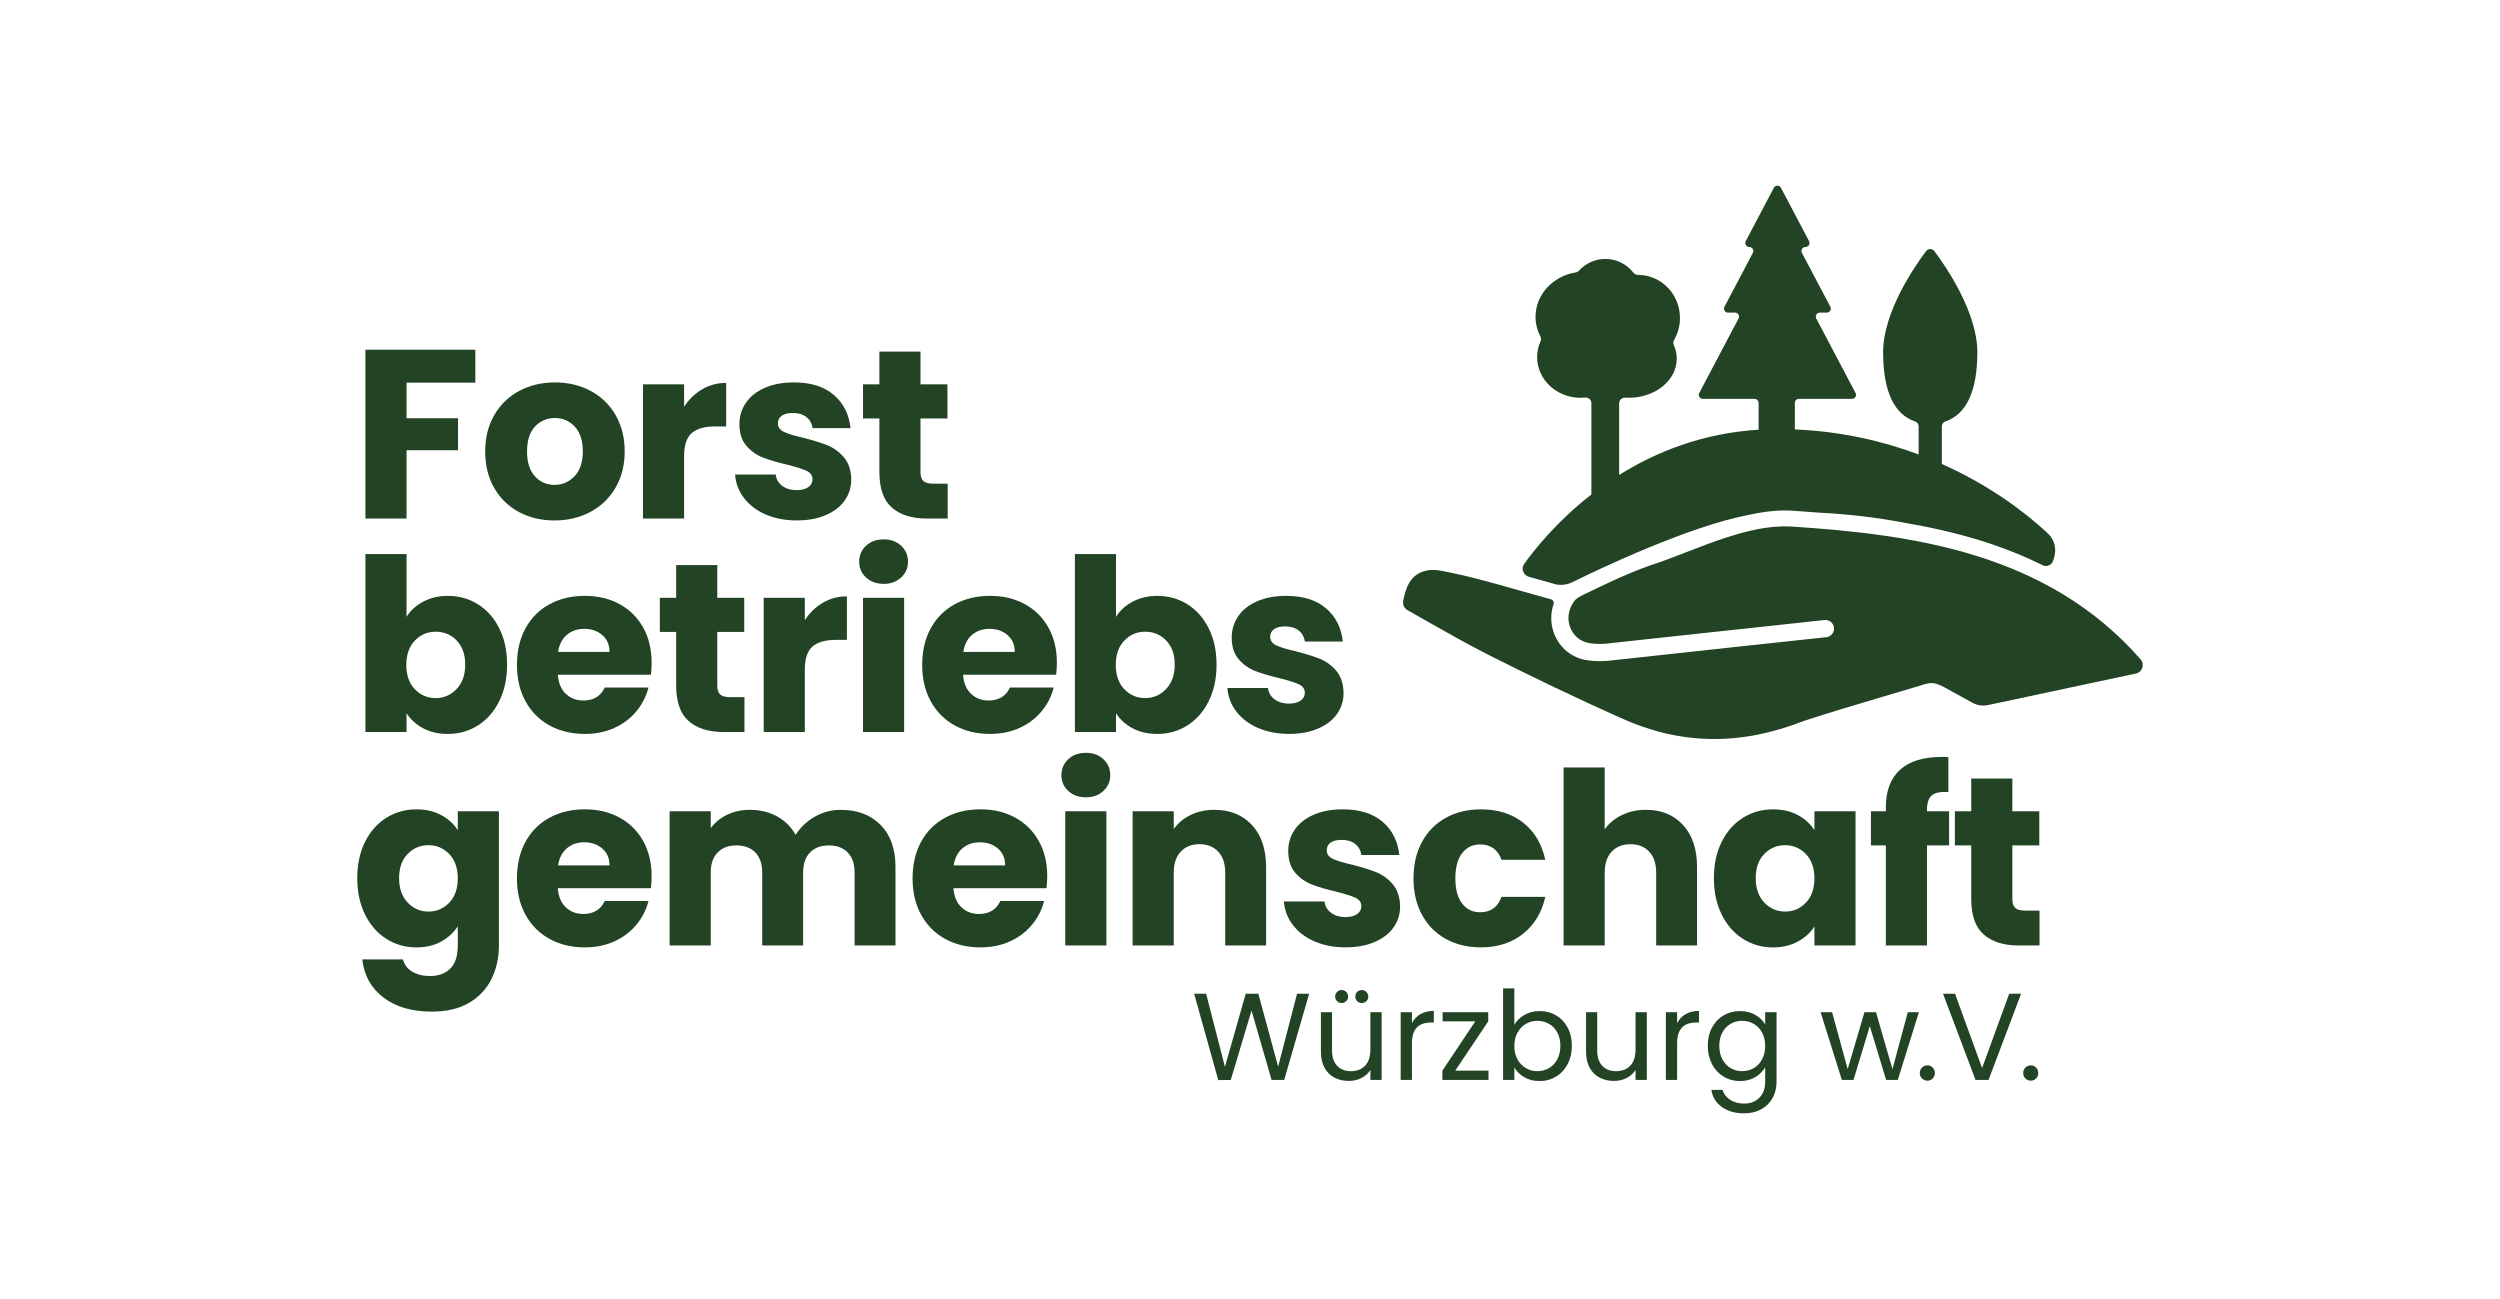 <?xml version="1.0" encoding="UTF-8"?>
<svg id="Ebene_1" xmlns="http://www.w3.org/2000/svg" viewBox="0 0 1756.76 912.81">
  <defs>
    <style>
      .cls-1 {
        fill: #234325;
      }
    </style>
  </defs>
  <g>
    <path class="cls-1" d="M1074.37,405.33c6.33,1.81,12.81,3.64,19.42,5.43,3.79.61,7.7.03,11.17-1.68,19.64-9.69,81.82-39.28,124.18-47.33,4.26-.95,8.52-1.73,12.76-2.25,6.02-.74,11.65-.96,17.22-.67,6.41.42,12.97.89,19.64,1.44,18.53.96,39.97,3.18,62.52,7.64,19.74,3.44,39.53,8.1,58.55,14.56,12.5,4.24,24.32,9.14,35.5,14.7,2.79,1.39,6.04.17,7.23-2.71l.03-.07c2.12-5.24,3.3-13.17-4.08-20.05-16.84-15.69-41.89-33.97-73.97-48.29v-26.42c0-1.61,1.05-3,2.58-3.51,14.25-4.87,22.37-20.51,22.37-48.61s-22.06-60.21-30.17-71.02c-1.47-1.96-4.41-1.96-5.88,0-8.11,10.81-30.17,42.82-30.17,71.02s8.12,43.75,22.37,48.61c1.52.52,2.58,1.9,2.58,3.51v19.73c-25.41-9.5-54.56-16.25-86.97-17.6v-18.65c0-1.56,1.27-2.83,2.83-2.83h37.31c2.13,0,3.49-2.26,2.5-4.14l-27.6-52.32c-.99-1.88.37-4.14,2.5-4.14h4.89c2.13,0,3.49-2.26,2.5-4.14l-19.96-37.84c-.99-1.88.37-4.14,2.5-4.14h0c2.13,0,3.49-2.26,2.5-4.14l-19.74-37.44c-1.06-2.01-3.94-2.01-5,0l-19.74,37.44c-.99,1.88.37,4.14,2.5,4.14s3.49,2.26,2.5,4.14l-19.96,37.84c-.99,1.88.37,4.14,2.5,4.14h4.89c2.13,0,3.49,2.26,2.5,4.14l-27.59,52.32c-.99,1.88.37,4.14,2.5,4.14h36.35c1.56,0,2.83,1.27,2.83,2.83v18.83c-39.59,2.5-72.25,15.7-97.98,31.81v-50.31c0-2.3,1.93-4.16,4.22-4.01.86.05,1.73.08,2.61.08,18.58,0,33.65-12.3,33.65-27.47,0-3.32-.73-6.49-2.04-9.43-.54-1.21-.48-2.58.18-3.73,2.61-4.52,4.11-9.79,4.11-15.43h0c0-16.73-13.18-30.28-29.44-30.28h-.02c-1.28,0-2.49-.57-3.28-1.58-4.56-5.86-11.69-9.63-19.69-9.63-7.34,0-13.93,3.17-18.49,8.2-.6.66-1.41,1.11-2.29,1.25-16.07,2.6-28.29,15.58-28.29,31.2,0,4.93,1.22,9.6,3.4,13.77.57,1.09.61,2.37.1,3.5-1.53,3.4-2.38,7.14-2.38,11.05,0,15.79,13.68,28.6,30.56,28.6,1.07,0,2.12-.05,3.16-.15,2.37-.23,4.41,1.62,4.41,3.99v64.08c-24.1,18.79-39.85,38.52-47.24,48.85-.13.18-.24.36-.35.54-1.88,3.29.08,7.48,3.72,8.51h0Z"/>
    <path class="cls-1" d="M1258.63,369.99c-5.01-.26-10.15-.05-15.67.62-18.95,2.32-38.89,10.02-58.16,17.47-5.98,2.31-12.16,4.7-18.19,6.87-.06.02-.12.04-.17.06-18.67,5.85-37.92,15.22-54.91,23.48l-.27.13c-1.58.77-3.02,1.75-4.29,2.88-.14.12-.27.26-.38.41-4.49,5.91-5.64,12.87-3.14,19.15,2.34,5.9,7.41,9.97,13.56,10.88,3.39.55,7.31.66,11.68.35l33.25-3.62c39.31-4.28,79.96-8.7,120.13-12.97,1.6-.17,3.18.29,4.44,1.31,1.26,1.02,2.05,2.47,2.23,4.08.17,1.61-.29,3.19-1.31,4.45-1.02,1.26-2.47,2.05-4.07,2.22-40.14,4.26-80.79,8.69-120.09,12.97l-33.61,3.65c-1.9.14-3.79.21-5.6.21-3.19,0-6.18-.22-8.9-.67-10.42-1.54-19.01-8.42-22.97-18.39-2.69-6.79-2.79-14.16-.48-21.07.45-1.35-.25-2.88-1.62-3.27,0,0-.02,0-.03,0-5.88-1.63-15.97-4.43-21.62-6.05-19.55-5.59-38.02-10.86-57.37-14.36-6.7-.92-18.51-.3-23.11,13.94-.49,1.54-1.53,4.81-1.97,7.92-.35,2.42.84,4.8,2.96,6.03,3.48,2.02,9.11,5.22,12.42,7.1,14.74,8.36,29.97,17,45.54,24.89,30.04,15.19,60.76,29.84,91.3,43.55,42.08,19.3,84.33,20.09,129.2,2.44l.35-.13c18.43-6.02,37.31-11.61,55.57-17.01,8.81-2.61,17.93-5.3,26.87-8.01,3.02-1.07,6.56-2.09,10.4-1.01,1.77.5,3.69,1.33,5.71,2.46,2.03,1.18,12.87,7.14,19.56,10.81,3.45,1.9,7.47,2.48,11.32,1.66l103.72-22.13c4.55-.97,6.35-6.47,3.29-9.97-65.94-75.35-161.01-87.77-245.55-93.34h0Z"/>
  </g>
  <g>
    <path class="cls-1" d="M334.02,245.75v23.15h-48.33v25.01h36.17v22.48h-36.17v48h-28.9v-118.64h77.23Z"/>
    <path class="cls-1" d="M364.7,359.82c-7.38-3.94-13.18-9.57-17.41-16.9-4.22-7.32-6.34-15.89-6.34-25.69s2.14-18.22,6.42-25.6c4.28-7.38,10.14-13.04,17.58-16.98,7.44-3.94,15.77-5.92,25.01-5.92s17.58,1.97,25.01,5.92c7.44,3.95,13.29,9.61,17.58,16.98,4.28,7.38,6.42,15.92,6.42,25.6s-2.17,18.23-6.51,25.6c-4.34,7.38-10.25,13.04-17.75,16.98-7.49,3.95-15.86,5.92-25.1,5.92s-17.55-1.97-24.93-5.92ZM403.73,334.64c3.89-4.06,5.83-9.86,5.83-17.41s-1.89-13.35-5.66-17.41c-3.78-4.06-8.42-6.08-13.94-6.08s-10.31,2-14.03,6c-3.72,4-5.58,9.83-5.58,17.49s1.83,13.35,5.49,17.41c3.66,4.06,8.25,6.08,13.77,6.08s10.22-2.03,14.11-6.08Z"/>
    <path class="cls-1" d="M493.39,273.55c5.07-2.98,10.7-4.48,16.9-4.48v30.59h-7.94c-7.21,0-12.62,1.55-16.22,4.65-3.61,3.1-5.41,8.53-5.41,16.31v43.77h-28.9v-94.3h28.9v15.72c3.38-5.18,7.61-9.27,12.68-12.25Z"/>
    <path class="cls-1" d="M538,361.51c-6.42-2.81-11.49-6.68-15.21-11.58-3.72-4.9-5.8-10.39-6.25-16.48h28.56c.34,3.27,1.86,5.92,4.56,7.94,2.7,2.03,6.03,3.04,9.97,3.04,3.6,0,6.39-.7,8.37-2.11,1.97-1.41,2.96-3.24,2.96-5.49,0-2.7-1.41-4.7-4.22-6-2.82-1.29-7.38-2.73-13.69-4.31-6.76-1.58-12.39-3.24-16.9-4.99-4.51-1.75-8.39-4.5-11.66-8.28-3.27-3.77-4.9-8.87-4.9-15.29,0-5.41,1.49-10.33,4.48-14.79,2.98-4.45,7.38-7.97,13.18-10.56,5.8-2.59,12.7-3.89,20.7-3.89,11.83,0,21.15,2.93,27.97,8.79,6.82,5.86,10.73,13.63,11.75,23.32h-26.7c-.45-3.27-1.89-5.86-4.31-7.77-2.42-1.91-5.61-2.87-9.55-2.87-3.38,0-5.97.65-7.77,1.94-1.8,1.3-2.71,3.07-2.71,5.32,0,2.7,1.44,4.73,4.31,6.08s7.35,2.7,13.44,4.06c6.98,1.8,12.67,3.58,17.07,5.32,4.39,1.75,8.25,4.56,11.58,8.45,3.32,3.89,5.04,9.1,5.15,15.63,0,5.52-1.55,10.45-4.65,14.79-3.1,4.34-7.55,7.75-13.35,10.22-5.8,2.48-12.54,3.72-20.2,3.72-8.23,0-15.55-1.41-21.97-4.23Z"/>
    <path class="cls-1" d="M665.93,339.88v24.5h-14.7c-10.48,0-18.65-2.56-24.5-7.69-5.86-5.13-8.79-13.49-8.79-25.1v-37.52h-11.49v-24h11.49v-22.98h28.9v22.98h18.93v24h-18.93v37.86c0,2.82.68,4.85,2.03,6.08,1.35,1.24,3.6,1.86,6.76,1.86h10.31Z"/>
    <path class="cls-1" d="M297.35,422.79c5.07-2.7,10.87-4.06,17.41-4.06,7.77,0,14.81,1.97,21.12,5.92,6.31,3.94,11.29,9.58,14.96,16.9,3.66,7.33,5.49,15.83,5.49,25.52s-1.83,18.23-5.49,25.6c-3.66,7.38-8.65,13.07-14.96,17.07-6.31,4-13.35,6-21.12,6-6.65,0-12.45-1.33-17.41-3.97-4.96-2.65-8.85-6.17-11.66-10.56v13.18h-28.9v-125.06h28.9v44.11c2.7-4.39,6.59-7.94,11.66-10.65ZM320.92,450.08c-4-4.11-8.93-6.17-14.79-6.17s-10.62,2.09-14.62,6.25c-4,4.17-6,9.86-6,17.07s2,12.9,6,17.07c4,4.17,8.87,6.25,14.62,6.25s10.65-2.11,14.7-6.34c4.06-4.23,6.08-9.94,6.08-17.15s-2-12.87-6-16.98Z"/>
    <path class="cls-1" d="M457.39,474.16h-65.4c.45,5.86,2.34,10.34,5.66,13.44,3.32,3.1,7.41,4.65,12.25,4.65,7.21,0,12.22-3.04,15.04-9.13h30.76c-1.58,6.2-4.42,11.77-8.54,16.73-4.11,4.96-9.27,8.85-15.46,11.66-6.2,2.82-13.13,4.22-20.79,4.22-9.24,0-17.46-1.97-24.67-5.91-7.21-3.94-12.84-9.58-16.9-16.9-4.06-7.32-6.08-15.89-6.08-25.69s2-18.36,6-25.69c4-7.32,9.6-12.96,16.81-16.9,7.21-3.94,15.49-5.92,24.84-5.92s17.24,1.92,24.34,5.75c7.1,3.83,12.65,9.29,16.65,16.39,4,7.1,6,15.38,6,24.84,0,2.7-.17,5.52-.51,8.45ZM428.32,458.11c0-4.96-1.69-8.9-5.07-11.83-3.38-2.93-7.6-4.39-12.67-4.39s-8.93,1.41-12.25,4.23c-3.33,2.82-5.38,6.82-6.17,12h36.17Z"/>
    <path class="cls-1" d="M523.13,489.88v24.5h-14.7c-10.48,0-18.65-2.56-24.5-7.69-5.86-5.12-8.79-13.49-8.79-25.1v-37.52h-11.49v-24h11.49v-22.98h28.9v22.98h18.93v24h-18.93v37.86c0,2.82.68,4.85,2.03,6.08,1.35,1.24,3.6,1.86,6.76,1.86h10.31Z"/>
    <path class="cls-1" d="M578.22,423.55c5.07-2.98,10.7-4.48,16.9-4.48v30.59h-7.94c-7.21,0-12.62,1.55-16.22,4.65-3.61,3.1-5.41,8.53-5.41,16.31v43.77h-28.9v-94.3h28.9v15.72c3.38-5.18,7.6-9.27,12.67-12.25Z"/>
    <path class="cls-1" d="M608.56,405.8c-3.21-2.98-4.82-6.68-4.82-11.07s1.61-8.25,4.82-11.24c3.21-2.98,7.35-4.48,12.42-4.48s9.04,1.49,12.25,4.48c3.21,2.99,4.82,6.73,4.82,11.24s-1.61,8.09-4.82,11.07c-3.21,2.99-7.29,4.48-12.25,4.48s-9.21-1.49-12.42-4.48ZM635.34,420.08v94.3h-28.9v-94.3h28.9Z"/>
    <path class="cls-1" d="M742.15,474.16h-65.4c.45,5.86,2.34,10.34,5.66,13.44,3.32,3.1,7.41,4.65,12.25,4.65,7.21,0,12.22-3.04,15.04-9.13h30.76c-1.58,6.2-4.42,11.77-8.54,16.73-4.11,4.96-9.27,8.85-15.46,11.66-6.2,2.82-13.13,4.22-20.79,4.22-9.24,0-17.46-1.97-24.67-5.91-7.21-3.94-12.84-9.58-16.9-16.9-4.06-7.32-6.08-15.89-6.08-25.69s2-18.36,6-25.69c4-7.32,9.6-12.96,16.82-16.9,7.21-3.94,15.49-5.92,24.84-5.92s17.24,1.92,24.34,5.75c7.1,3.83,12.65,9.29,16.65,16.39,4,7.1,6,15.38,6,24.84,0,2.7-.17,5.52-.51,8.45ZM713.08,458.11c0-4.96-1.69-8.9-5.07-11.83-3.38-2.93-7.6-4.39-12.67-4.39s-8.93,1.41-12.25,4.23c-3.33,2.82-5.38,6.82-6.17,12h36.17Z"/>
    <path class="cls-1" d="M795.89,422.79c5.07-2.7,10.87-4.06,17.41-4.06,7.77,0,14.81,1.97,21.12,5.92,6.31,3.94,11.29,9.58,14.96,16.9,3.66,7.33,5.49,15.83,5.49,25.52s-1.83,18.23-5.49,25.6c-3.66,7.38-8.65,13.07-14.96,17.07-6.31,4-13.35,6-21.12,6-6.65,0-12.45-1.33-17.41-3.97-4.96-2.65-8.85-6.17-11.66-10.56v13.18h-28.9v-125.06h28.9v44.11c2.7-4.39,6.59-7.94,11.66-10.65ZM819.47,450.08c-4-4.11-8.93-6.17-14.79-6.17s-10.62,2.09-14.62,6.25c-4,4.17-6,9.86-6,17.07s2,12.9,6,17.07c4,4.17,8.87,6.25,14.62,6.25s10.65-2.11,14.7-6.34c4.06-4.23,6.08-9.94,6.08-17.15s-2-12.87-6-16.98Z"/>
    <path class="cls-1" d="M883.94,511.51c-6.42-2.81-11.49-6.68-15.21-11.58-3.72-4.9-5.8-10.39-6.25-16.48h28.56c.34,3.27,1.86,5.92,4.56,7.94,2.7,2.03,6.03,3.04,9.97,3.04,3.61,0,6.39-.7,8.37-2.11,1.97-1.41,2.96-3.24,2.96-5.49,0-2.7-1.41-4.7-4.23-6-2.82-1.29-7.38-2.73-13.69-4.31-6.76-1.58-12.4-3.24-16.9-4.99-4.51-1.75-8.39-4.5-11.66-8.28-3.27-3.77-4.9-8.87-4.9-15.29,0-5.41,1.49-10.33,4.48-14.79,2.98-4.45,7.38-7.97,13.18-10.56,5.8-2.59,12.7-3.89,20.7-3.89,11.83,0,21.15,2.93,27.97,8.79,6.82,5.86,10.73,13.63,11.75,23.32h-26.7c-.45-3.27-1.89-5.86-4.31-7.77-2.42-1.92-5.61-2.87-9.55-2.87-3.38,0-5.97.65-7.77,1.94-1.8,1.3-2.7,3.07-2.7,5.32,0,2.7,1.44,4.73,4.31,6.08s7.35,2.7,13.44,4.06c6.98,1.8,12.67,3.58,17.07,5.32,4.39,1.75,8.25,4.56,11.58,8.45,3.32,3.89,5.04,9.1,5.15,15.63,0,5.52-1.55,10.45-4.65,14.79-3.1,4.34-7.55,7.75-13.35,10.22-5.8,2.48-12.53,3.72-20.2,3.72-8.22,0-15.55-1.41-21.97-4.22Z"/>
    <path class="cls-1" d="M310.11,572.79c5.01,2.7,8.87,6.25,11.58,10.65v-13.35h28.9v94.13c0,8.67-1.72,16.53-5.15,23.58-3.44,7.04-8.68,12.65-15.72,16.82-7.04,4.17-15.8,6.25-26.28,6.25-13.97,0-25.29-3.29-33.97-9.89-8.68-6.59-13.63-15.52-14.87-26.79h28.56c.9,3.6,3.04,6.45,6.42,8.54,3.38,2.08,7.55,3.13,12.51,3.13,5.97,0,10.73-1.72,14.28-5.15,3.55-3.44,5.32-8.93,5.32-16.48v-13.35c-2.82,4.39-6.7,7.97-11.66,10.73-4.96,2.76-10.76,4.14-17.41,4.14-7.77,0-14.82-2-21.12-6-6.31-4-11.3-9.69-14.96-17.07-3.66-7.38-5.49-15.91-5.49-25.6s1.83-18.19,5.49-25.52c3.66-7.32,8.64-12.96,14.96-16.9,6.31-3.94,13.35-5.92,21.12-5.92,6.65,0,12.48,1.35,17.49,4.06ZM315.69,600.17c-4-4.17-8.87-6.25-14.62-6.25s-10.62,2.06-14.62,6.17c-4,4.11-6,9.78-6,16.98s2,12.93,6,17.15c4,4.22,8.87,6.34,14.62,6.34s10.62-2.08,14.62-6.25c4-4.17,6-9.86,6-17.07s-2-12.9-6-17.07Z"/>
    <path class="cls-1" d="M457.39,624.16h-65.4c.45,5.86,2.34,10.34,5.66,13.44,3.32,3.1,7.41,4.65,12.25,4.65,7.21,0,12.22-3.04,15.04-9.13h30.76c-1.58,6.2-4.42,11.77-8.54,16.73-4.11,4.96-9.27,8.85-15.46,11.66-6.2,2.82-13.13,4.22-20.79,4.22-9.24,0-17.46-1.97-24.67-5.91-7.21-3.94-12.84-9.58-16.9-16.9-4.06-7.32-6.08-15.89-6.08-25.69s2-18.36,6-25.69c4-7.32,9.6-12.96,16.81-16.9,7.21-3.94,15.49-5.92,24.84-5.92s17.24,1.92,24.34,5.75c7.1,3.83,12.65,9.29,16.65,16.39,4,7.1,6,15.38,6,24.84,0,2.7-.17,5.52-.51,8.45ZM428.32,608.11c0-4.96-1.69-8.9-5.07-11.83-3.38-2.93-7.6-4.39-12.67-4.39s-8.93,1.41-12.25,4.23c-3.33,2.82-5.38,6.82-6.17,12h36.17Z"/>
    <path class="cls-1" d="M618.87,579.72c6.93,7.1,10.39,16.96,10.39,29.58v55.09h-28.73v-51.21c0-6.08-1.61-10.79-4.82-14.11-3.21-3.32-7.63-4.99-13.27-4.99s-10.05,1.66-13.27,4.99c-3.21,3.32-4.82,8.03-4.82,14.11v51.21h-28.73v-51.21c0-6.08-1.61-10.79-4.82-14.11-3.21-3.32-7.63-4.99-13.27-4.99s-10.06,1.66-13.27,4.99c-3.21,3.32-4.82,8.03-4.82,14.11v51.21h-28.9v-94.3h28.9v11.83c2.93-3.94,6.76-7.07,11.49-9.38,4.73-2.31,10.08-3.46,16.05-3.46,7.1,0,13.44,1.52,19.01,4.56,5.58,3.04,9.94,7.38,13.1,13.01,3.27-5.18,7.72-9.41,13.35-12.67,5.63-3.27,11.77-4.9,18.42-4.9,11.72,0,21.04,3.55,27.97,10.65Z"/>
    <path class="cls-1" d="M735.39,624.16h-65.4c.45,5.86,2.34,10.34,5.66,13.44,3.32,3.1,7.41,4.65,12.25,4.65,7.21,0,12.22-3.04,15.04-9.13h30.76c-1.58,6.2-4.42,11.77-8.54,16.73-4.11,4.96-9.27,8.85-15.46,11.66-6.2,2.82-13.13,4.22-20.79,4.22-9.24,0-17.46-1.97-24.67-5.91-7.21-3.94-12.84-9.58-16.9-16.9-4.06-7.32-6.08-15.89-6.08-25.69s2-18.36,6-25.69c4-7.32,9.6-12.96,16.81-16.9,7.21-3.94,15.49-5.92,24.84-5.92s17.24,1.92,24.34,5.75c7.1,3.83,12.65,9.29,16.65,16.39,4,7.1,6,15.38,6,24.84,0,2.7-.17,5.52-.51,8.45ZM706.32,608.11c0-4.96-1.69-8.9-5.07-11.83-3.38-2.93-7.6-4.39-12.67-4.39s-8.93,1.41-12.25,4.23c-3.33,2.82-5.38,6.82-6.17,12h36.17Z"/>
    <path class="cls-1" d="M750.68,555.8c-3.21-2.98-4.82-6.68-4.82-11.07s1.61-8.25,4.82-11.24c3.21-2.98,7.35-4.48,12.42-4.48s9.04,1.49,12.25,4.48c3.21,2.99,4.82,6.73,4.82,11.24s-1.61,8.08-4.82,11.07c-3.21,2.99-7.29,4.48-12.25,4.48s-9.21-1.49-12.42-4.48ZM777.47,570.08v94.3h-28.9v-94.3h28.9Z"/>
    <path class="cls-1" d="M879.8,579.8c6.59,7.16,9.89,16.98,9.89,29.49v55.09h-28.73v-51.21c0-6.31-1.63-11.21-4.9-14.7-3.27-3.49-7.66-5.24-13.18-5.24s-9.92,1.75-13.18,5.24c-3.27,3.49-4.9,8.39-4.9,14.7v51.21h-28.9v-94.3h28.9v12.51c2.93-4.17,6.87-7.46,11.83-9.89,4.96-2.42,10.53-3.63,16.73-3.63,11.04,0,19.86,3.58,26.45,10.73Z"/>
    <path class="cls-1" d="M923.66,661.51c-6.42-2.81-11.49-6.68-15.21-11.58-3.72-4.9-5.8-10.39-6.25-16.48h28.56c.34,3.27,1.86,5.92,4.56,7.94,2.71,2.03,6.03,3.04,9.97,3.04,3.6,0,6.39-.7,8.37-2.11,1.97-1.41,2.96-3.24,2.96-5.49,0-2.7-1.41-4.7-4.23-6-2.82-1.29-7.38-2.73-13.69-4.31-6.76-1.58-12.4-3.24-16.9-4.99-4.51-1.75-8.39-4.5-11.66-8.28-3.27-3.77-4.9-8.87-4.9-15.29,0-5.41,1.49-10.33,4.48-14.79,2.98-4.45,7.38-7.97,13.18-10.56,5.8-2.59,12.7-3.89,20.7-3.89,11.83,0,21.15,2.93,27.97,8.79,6.82,5.86,10.73,13.63,11.75,23.32h-26.7c-.45-3.27-1.89-5.86-4.31-7.77-2.42-1.92-5.61-2.87-9.55-2.87-3.38,0-5.97.65-7.77,1.94-1.8,1.3-2.7,3.07-2.7,5.32,0,2.7,1.44,4.73,4.31,6.08s7.35,2.7,13.44,4.06c6.98,1.8,12.68,3.58,17.07,5.32,4.39,1.75,8.25,4.56,11.58,8.45,3.32,3.89,5.04,9.1,5.16,15.63,0,5.52-1.55,10.45-4.65,14.79-3.1,4.34-7.55,7.75-13.35,10.22-5.8,2.48-12.53,3.72-20.2,3.72-8.23,0-15.55-1.41-21.97-4.22Z"/>
    <path class="cls-1" d="M999.28,591.55c4-7.32,9.58-12.96,16.73-16.9,7.15-3.94,15.35-5.92,24.59-5.92,11.83,0,21.72,3.1,29.66,9.29,7.94,6.2,13.15,14.93,15.63,26.19h-30.76c-2.59-7.21-7.61-10.82-15.04-10.82-5.3,0-9.52,2.06-12.67,6.17-3.16,4.11-4.73,10-4.73,17.66s1.58,13.55,4.73,17.66c3.15,4.11,7.38,6.17,12.67,6.17,7.44,0,12.45-3.6,15.04-10.82h30.76c-2.48,11.04-7.72,19.72-15.72,26.03-8,6.31-17.86,9.46-29.58,9.46-9.24,0-17.44-1.97-24.59-5.91-7.16-3.94-12.73-9.58-16.73-16.9-4-7.32-6-15.89-6-25.69s2-18.36,6-25.69Z"/>
    <path class="cls-1" d="M1182.73,579.8c6.53,7.16,9.8,16.98,9.8,29.49v55.09h-28.73v-51.21c0-6.31-1.63-11.21-4.9-14.7-3.27-3.49-7.66-5.24-13.18-5.24s-9.92,1.75-13.18,5.24c-3.27,3.49-4.9,8.39-4.9,14.7v51.21h-28.9v-125.06h28.9v43.43c2.93-4.17,6.93-7.49,12-9.97,5.07-2.48,10.76-3.72,17.07-3.72,10.82,0,19.49,3.58,26.03,10.73Z"/>
    <path class="cls-1" d="M1209.85,591.55c3.66-7.32,8.65-12.96,14.96-16.9,6.31-3.94,13.35-5.92,21.12-5.92,6.65,0,12.48,1.35,17.49,4.06,5.01,2.7,8.87,6.25,11.58,10.65v-13.35h28.9v94.3h-28.9v-13.35c-2.82,4.39-6.73,7.94-11.75,10.65-5.01,2.7-10.84,4.06-17.49,4.06-7.66,0-14.65-2-20.96-6-6.31-4-11.3-9.69-14.96-17.07-3.66-7.38-5.49-15.91-5.49-25.6s1.83-18.19,5.49-25.52ZM1269,600.17c-4-4.17-8.87-6.25-14.62-6.25s-10.62,2.06-14.62,6.17c-4,4.11-6,9.78-6,16.98s2,12.93,6,17.15c4,4.22,8.87,6.34,14.62,6.34s10.62-2.08,14.62-6.25c4-4.17,6-9.86,6-17.07s-2-12.9-6-17.07Z"/>
    <path class="cls-1" d="M1369.64,594.08h-15.55v70.3h-28.9v-70.3h-10.48v-24h10.48v-2.7c0-11.6,3.32-20.42,9.97-26.45,6.65-6.03,16.39-9.04,29.24-9.04,2.14,0,3.72.06,4.73.17v24.5c-5.52-.34-9.41.45-11.66,2.37-2.25,1.92-3.38,5.35-3.38,10.31v.84h15.55v24Z"/>
    <path class="cls-1" d="M1433.18,639.88v24.5h-14.7c-10.48,0-18.65-2.56-24.5-7.69-5.86-5.12-8.79-13.49-8.79-25.1v-37.52h-11.49v-24h11.49v-22.98h28.9v22.98h18.93v24h-18.93v37.86c0,2.82.68,4.85,2.03,6.08,1.35,1.24,3.6,1.86,6.76,1.86h10.31Z"/>
  </g>
  <g>
    <path class="cls-1" d="M919.96,698.31l-17.56,60.58h-8.86l-14.08-48.76-14.6,48.76-8.78.09-16.95-60.67h8.43l13.21,51.37,14.6-51.37h8.87l13.91,51.19,13.3-51.19h8.52Z"/>
    <path class="cls-1" d="M970.89,711.26v47.63h-7.91v-7.04c-1.51,2.43-3.61,4.33-6.3,5.69-2.69,1.36-5.66,2.04-8.91,2.04-3.71,0-7.04-.77-10-2.3s-5.29-3.84-7-6.91c-1.71-3.07-2.56-6.81-2.56-11.21v-27.9h7.82v26.86c0,4.69,1.19,8.3,3.56,10.82,2.38,2.52,5.62,3.78,9.73,3.78s7.56-1.3,10-3.91,3.65-6.4,3.65-11.39v-26.16h7.91ZM939.55,703.52c-.9-.87-1.35-1.94-1.35-3.22s.45-2.36,1.35-3.26c.9-.9,1.98-1.35,3.26-1.35s2.27.45,3.17,1.35c.9.9,1.35,1.99,1.35,3.26s-.45,2.35-1.35,3.22c-.9.87-1.96,1.3-3.17,1.3s-2.36-.43-3.26-1.3ZM953.68,703.52c-.87-.87-1.3-1.94-1.3-3.22s.43-2.36,1.3-3.26c.87-.9,1.94-1.35,3.22-1.35s2.36.45,3.26,1.35c.9.9,1.35,1.99,1.35,3.26s-.45,2.35-1.35,3.22c-.9.87-1.99,1.3-3.26,1.3s-2.35-.43-3.22-1.3Z"/>
    <path class="cls-1" d="M998.13,712.65c2.58-1.51,5.72-2.26,9.43-2.26v8.17h-2.09c-8.87,0-13.3,4.81-13.3,14.43v25.9h-7.91v-47.63h7.91v7.73c1.39-2.72,3.37-4.84,5.95-6.34Z"/>
    <path class="cls-1" d="M1022.6,752.37h23.38v6.52h-32.42v-6.52l23.12-34.68h-22.95v-6.43h32.07v6.43l-23.21,34.68Z"/>
    <path class="cls-1" d="M1071.27,713.17c3.13-1.8,6.69-2.69,10.69-2.69,4.29,0,8.14,1.01,11.56,3.04s6.11,4.88,8.08,8.56c1.97,3.68,2.96,7.95,2.96,12.82s-.99,9.1-2.96,12.86c-1.97,3.77-4.68,6.69-8.13,8.78-3.45,2.09-7.29,3.13-11.52,3.13s-7.72-.9-10.82-2.69c-3.1-1.79-5.43-4.08-7-6.87v8.78h-7.91v-64.32h7.91v25.55c1.62-2.84,4-5.16,7.13-6.95ZM1094.3,725.51c-1.45-2.66-3.4-4.69-5.87-6.08-2.46-1.39-5.17-2.08-8.13-2.08s-5.58.71-8.04,2.13c-2.46,1.42-4.43,3.48-5.91,6.17s-2.22,5.81-2.22,9.34.74,6.74,2.22,9.43,3.45,4.75,5.91,6.17c2.46,1.42,5.14,2.13,8.04,2.13s5.66-.71,8.13-2.13c2.46-1.42,4.42-3.48,5.87-6.17s2.17-5.87,2.17-9.52-.72-6.72-2.17-9.39Z"/>
    <path class="cls-1" d="M1157.22,711.26v47.63h-7.91v-7.04c-1.51,2.43-3.61,4.33-6.3,5.69-2.69,1.36-5.66,2.04-8.91,2.04-3.71,0-7.04-.77-10-2.3s-5.29-3.84-7-6.91c-1.71-3.07-2.56-6.81-2.56-11.21v-27.9h7.82v26.86c0,4.69,1.19,8.3,3.56,10.82,2.38,2.52,5.62,3.78,9.73,3.78s7.56-1.3,10-3.91,3.65-6.4,3.65-11.39v-26.16h7.91Z"/>
    <path class="cls-1" d="M1184.47,712.65c2.58-1.51,5.72-2.26,9.43-2.26v8.17h-2.09c-8.87,0-13.3,4.81-13.3,14.43v25.9h-7.91v-47.63h7.91v7.73c1.39-2.72,3.37-4.84,5.95-6.34Z"/>
    <path class="cls-1" d="M1233.49,713.17c3.1,1.8,5.4,4.06,6.91,6.78v-8.69h8v48.67c0,4.35-.93,8.21-2.78,11.6s-4.51,6.04-7.95,7.95c-3.45,1.91-7.46,2.87-12.04,2.87-6.26,0-11.47-1.48-15.64-4.43s-6.64-6.98-7.39-12.08h7.82c.87,2.9,2.66,5.23,5.39,7,2.72,1.77,6,2.65,9.82,2.65,4.35,0,7.89-1.36,10.65-4.08,2.75-2.72,4.13-6.55,4.13-11.47v-10c-1.56,2.78-3.88,5.1-6.95,6.95-3.07,1.86-6.66,2.78-10.78,2.78s-8.07-1.04-11.52-3.13-6.16-5.01-8.13-8.78c-1.97-3.77-2.96-8.05-2.96-12.86s.98-9.14,2.96-12.82c1.97-3.68,4.68-6.53,8.13-8.56s7.29-3.04,11.52-3.04,7.72.9,10.82,2.69ZM1238.23,725.6c-1.45-2.66-3.4-4.71-5.87-6.13-2.46-1.42-5.17-2.13-8.13-2.13s-5.65.7-8.08,2.08c-2.43,1.39-4.38,3.42-5.82,6.08-1.45,2.67-2.17,5.79-2.17,9.39s.72,6.82,2.17,9.52c1.45,2.69,3.39,4.75,5.82,6.17s5.13,2.13,8.08,2.13,5.66-.71,8.13-2.13c2.46-1.42,4.42-3.48,5.87-6.17s2.17-5.84,2.17-9.43-.72-6.72-2.17-9.39Z"/>
    <path class="cls-1" d="M1348.43,711.26l-14.86,47.63h-8.17l-11.47-37.81-11.47,37.81h-8.17l-14.95-47.63h8.08l10.95,39.98,11.82-39.98h8.08l11.56,40.07,10.78-40.07h7.82Z"/>
    <path class="cls-1" d="M1350.6,757.84c-1.04-1.04-1.56-2.32-1.56-3.82s.52-2.78,1.56-3.82,2.32-1.56,3.82-1.56,2.68.52,3.69,1.56,1.52,2.32,1.52,3.82-.51,2.78-1.52,3.82-2.25,1.56-3.69,1.56-2.78-.52-3.82-1.56Z"/>
    <path class="cls-1" d="M1420.22,698.31l-22.86,60.58h-9.13l-22.86-60.58h8.43l19.03,52.23,19.03-52.23h8.34Z"/>
    <path class="cls-1" d="M1423.26,757.84c-1.04-1.04-1.56-2.32-1.56-3.82s.52-2.78,1.56-3.82,2.32-1.56,3.82-1.56,2.68.52,3.69,1.56,1.52,2.32,1.52,3.82-.51,2.78-1.52,3.82-2.25,1.56-3.69,1.56-2.78-.52-3.82-1.56Z"/>
  </g>
</svg>